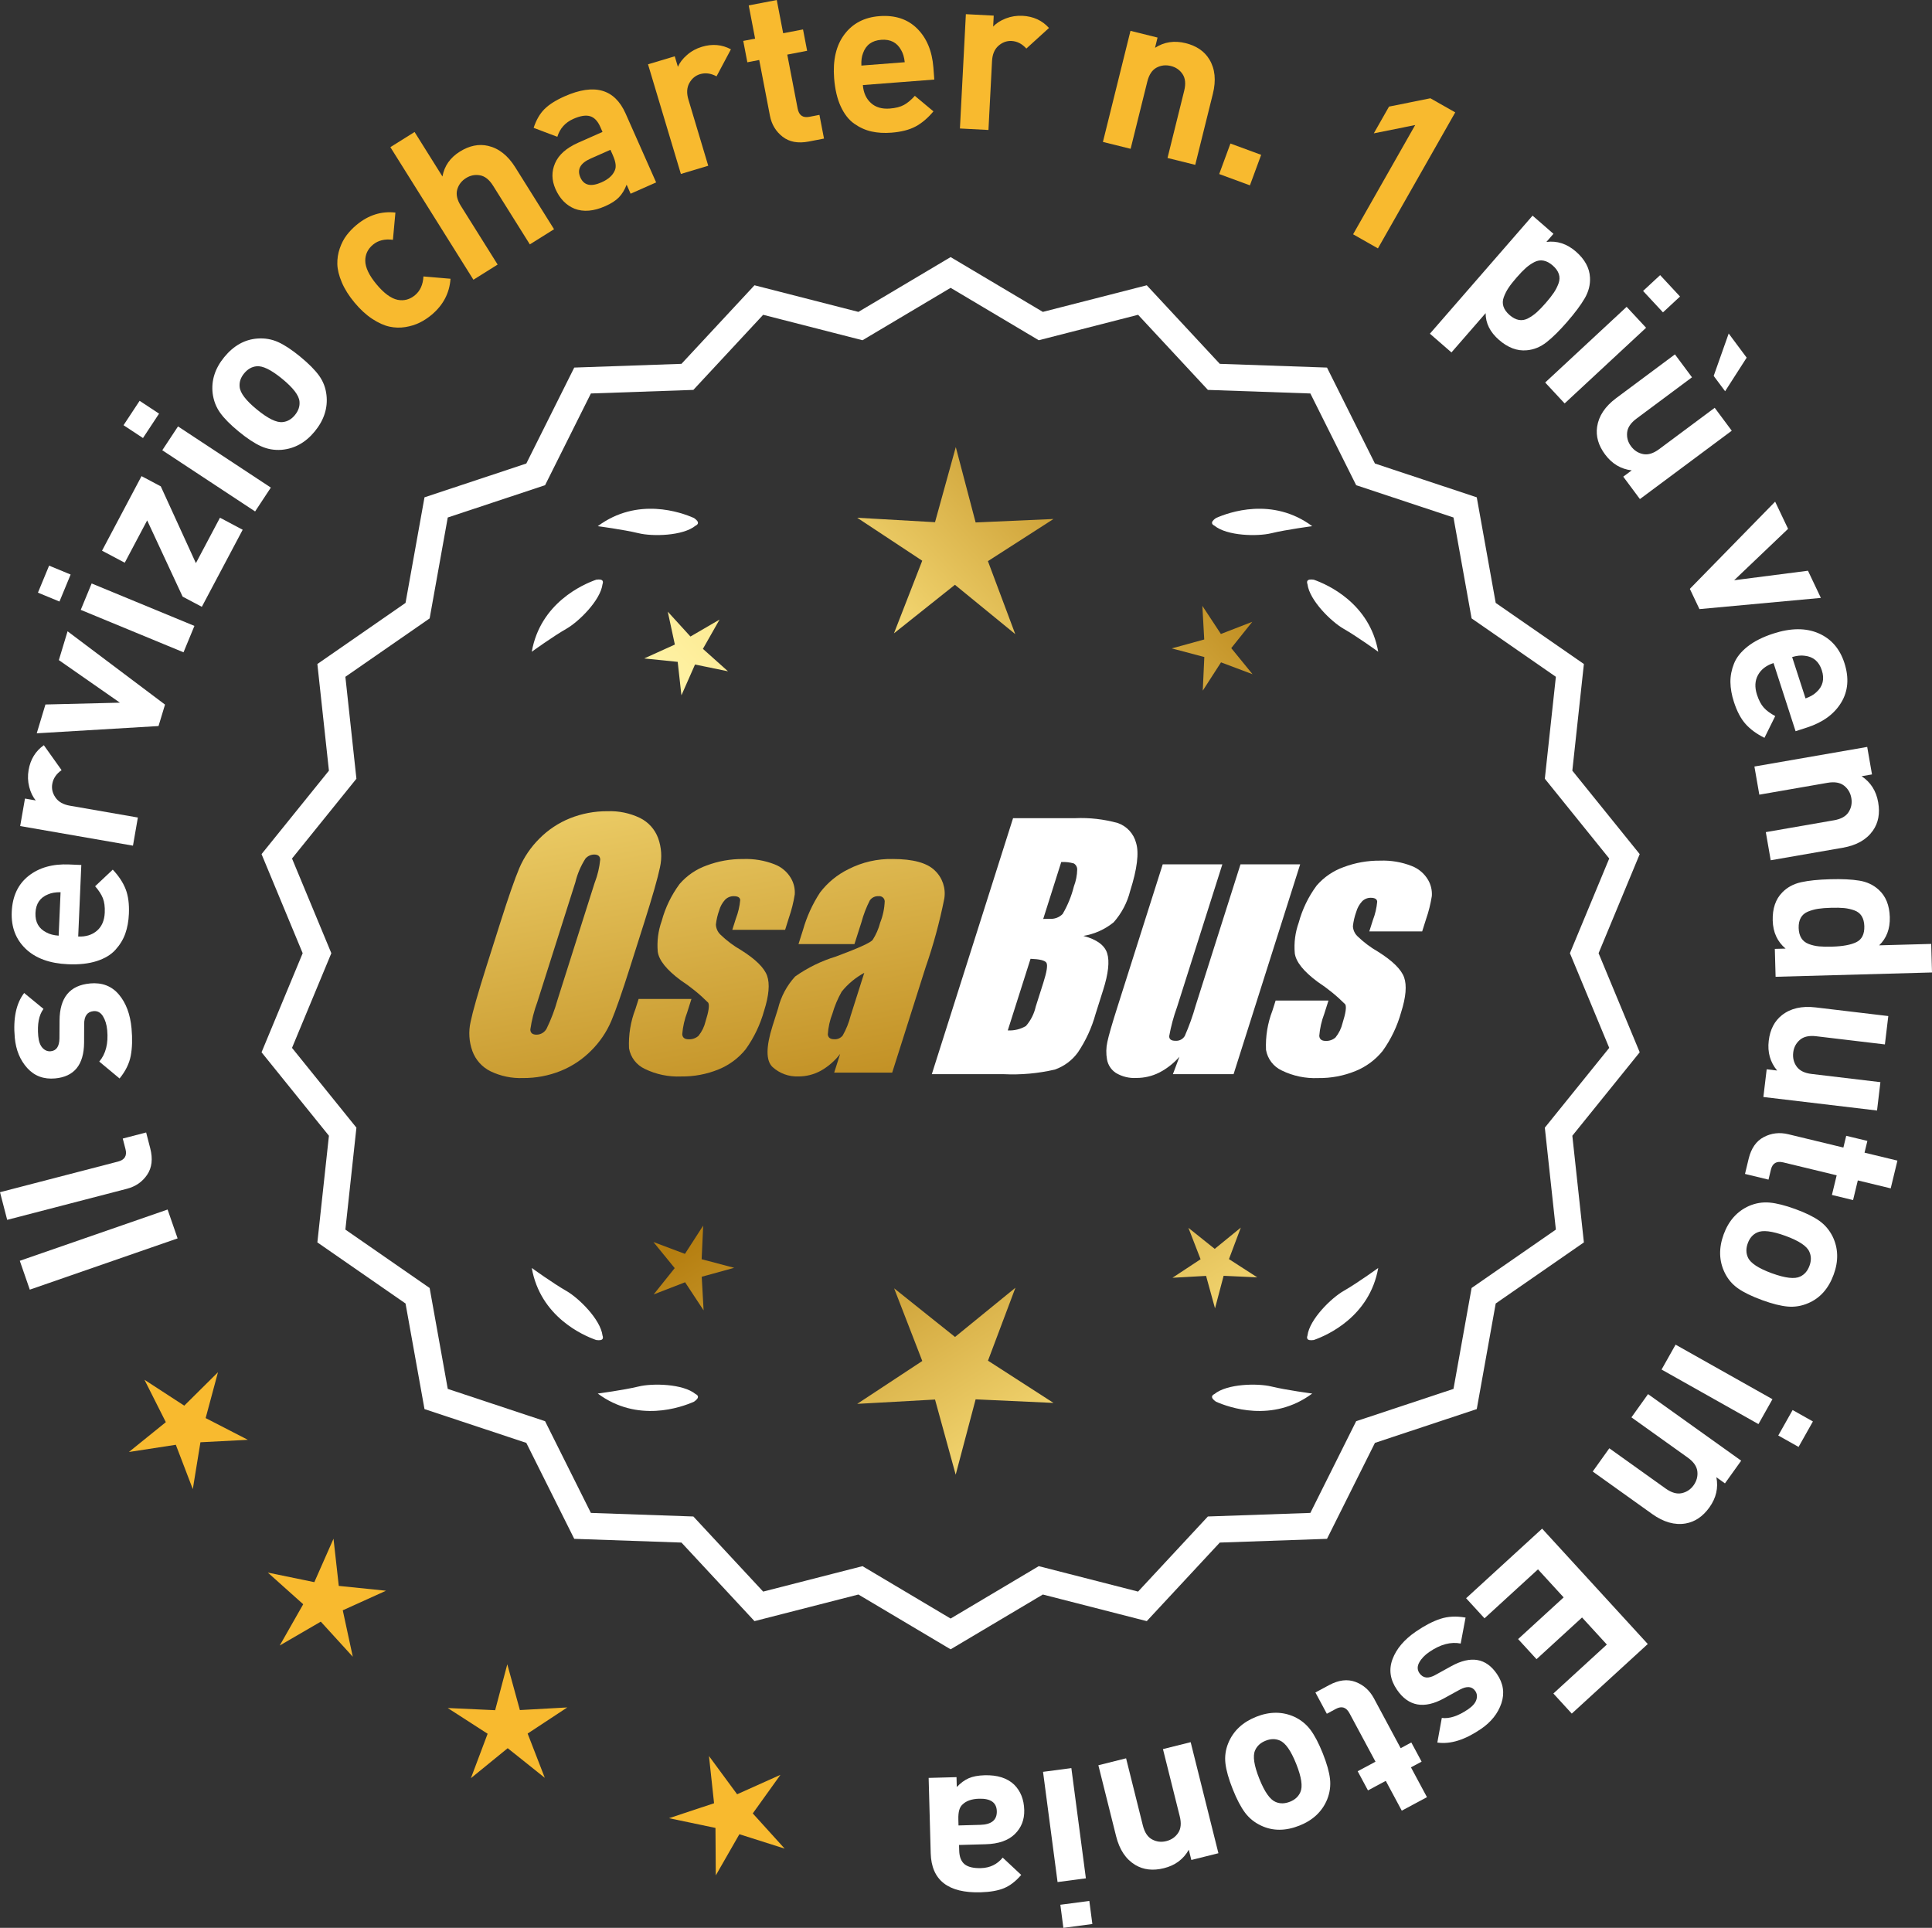 <?xml version="1.0" encoding="UTF-8"?>
<svg id="Layer_2" data-name="Layer 2" xmlns="http://www.w3.org/2000/svg" xmlns:xlink="http://www.w3.org/1999/xlink" viewBox="0 0 175.852 175.485">
  <rect x="0" y="0" width="175.852" height="175.485" fill="#333333" stroke="none"/>
  <defs>
    <style>
      .cls-1 {
        fill: url(#linear-gradient-8);
      }

      .cls-2 {
        fill: url(#linear-gradient-7);
      }

      .cls-3 {
        fill: url(#linear-gradient-5);
      }

      .cls-4 {
        fill: url(#linear-gradient-6);
      }

      .cls-5 {
        fill: url(#linear-gradient-9);
      }

      .cls-6 {
        fill: url(#linear-gradient-4);
      }

      .cls-7 {
        fill: url(#linear-gradient-3);
      }

      .cls-8 {
        fill: url(#linear-gradient-2);
      }

      .cls-9 {
        fill: url(#linear-gradient);
      }

      .cls-10 {
        fill: #f8ba2f;
      }

      .cls-11 {
        fill: #fff;
      }
    </style>
    <linearGradient id="linear-gradient" x1="112.879" y1="196.393" x2="61.454" y2="113.873" gradientUnits="userSpaceOnUse">
      <stop offset="0" stop-color="#f9df7b"/>
      <stop offset=".279" stop-color="#b57e10"/>
      <stop offset=".323" stop-color="#c89d38"/>
      <stop offset=".417" stop-color="#efda86"/>
      <stop offset=".46" stop-color="#fff3a6"/>
      <stop offset=".642" stop-color="#f9df7b"/>
      <stop offset="1" stop-color="#b57e10"/>
    </linearGradient>
    <linearGradient id="linear-gradient-2" x1="126.126" y1="188.137" x2="74.701" y2="105.618" xlink:href="#linear-gradient"/>
    <linearGradient id="linear-gradient-3" x1="147.653" y1="174.722" x2="96.228" y2="92.202" xlink:href="#linear-gradient"/>
    <linearGradient id="linear-gradient-4" x1="47.441" y1="64.343" x2="79.134" y2="235.361" gradientUnits="userSpaceOnUse">
      <stop offset="0" stop-color="#f9df7b"/>
      <stop offset=".279" stop-color="#b57e10"/>
      <stop offset=".284" stop-color="#e5c25b"/>
      <stop offset=".286" stop-color="#f9df7b"/>
      <stop offset=".46" stop-color="#fff3a6"/>
      <stop offset=".642" stop-color="#f9df7b"/>
      <stop offset="1" stop-color="#b57e10"/>
    </linearGradient>
    <linearGradient id="linear-gradient-5" x1="59.949" y1="62.025" x2="91.642" y2="233.043" xlink:href="#linear-gradient-4"/>
    <linearGradient id="linear-gradient-6" x1="72.574" y1="59.685" x2="104.267" y2="230.704" xlink:href="#linear-gradient-4"/>
    <linearGradient id="linear-gradient-7" x1="51.888" y1="113.744" x2="117.664" y2="52.751" xlink:href="#linear-gradient"/>
    <linearGradient id="linear-gradient-8" x1="29.669" y1="89.782" x2="95.445" y2="28.789" xlink:href="#linear-gradient"/>
    <linearGradient id="linear-gradient-9" x1="36.725" y1="97.391" x2="102.501" y2="36.398" xlink:href="#linear-gradient"/>
  </defs>
  <g id="Layer_1-2" data-name="Layer 1">
    <g>
      <g>
        <polygon class="cls-10" points="19.84 124.911 16.771 127.953 13.149 125.596 15.094 129.455 11.733 132.171 16.004 131.514 17.549 135.55 18.244 131.285 22.56 131.062 18.718 129.084 19.84 124.911"/>
        <polygon class="cls-10" points="30.836 144.36 30.356 140.066 28.611 144.019 24.378 143.148 27.598 146.03 25.462 149.786 29.198 147.614 32.111 150.807 31.199 146.582 35.135 144.799 30.836 144.36"/>
        <polygon class="cls-10" points="47.32 155.663 46.174 151.496 45.069 155.674 40.752 155.476 44.384 157.818 42.862 161.863 46.211 159.133 49.588 161.83 48.026 157.801 51.635 155.423 47.32 155.663"/>
        <polygon class="cls-10" points="68.518 165.07 71.036 161.558 67.093 163.327 64.531 159.847 64.995 164.144 60.894 165.505 65.123 166.391 65.151 170.713 67.3 166.964 71.419 168.273 68.518 165.07"/>
      </g>
      <g>
        <path class="cls-11" d="M86.526,149.772l-8.345-4.961-9.405,2.409-6.61-7.111-9.703-.338-4.338-8.685-9.214-3.058-1.716-9.556-7.98-5.53,1.046-9.652-6.098-7.554,3.723-8.967-3.723-8.967,6.098-7.554-1.046-9.652,7.98-5.53,1.716-9.556,9.214-3.058,4.338-8.685,9.703-.338,6.61-7.111,9.405,2.409,8.345-4.961,8.345,4.961,9.405-2.409,6.61,7.111,9.703.338,4.338,8.685,9.214,3.058,1.716,9.556,7.98,5.53-1.046,9.652,6.098,7.554-3.723,8.967,3.723,8.967-6.098,7.554,1.046,9.652-7.98,5.53-1.716,9.556-9.214,3.058-4.338,8.685-9.703.338-6.61,7.111-9.405-2.409-8.345,4.961ZM78.456,142.896l8.07,4.797,8.07-4.797,9.095,2.329,6.392-6.877,9.383-.327,4.195-8.399,8.91-2.957,1.659-9.241,7.716-5.348-1.011-9.334,5.897-7.305-3.6-8.671,3.6-8.671-5.897-7.305,1.011-9.334-7.716-5.348-1.659-9.241-8.91-2.957-4.195-8.399-9.383-.327-6.392-6.877-9.095,2.329-8.07-4.797-8.07,4.797-9.095-2.329-6.392,6.877-9.383.327-4.195,8.399-8.91,2.957-1.659,9.241-7.716,5.348,1.011,9.334-5.897,7.305,3.6,8.671-3.6,8.671,5.897,7.305-1.011,9.334,7.716,5.348,1.659,9.241,8.91,2.957,4.195,8.399,9.383.327,6.392,6.877,9.095-2.329Z"/>
        <path class="cls-11" d="M86.526,150.133l-8.393-4.989-9.459,2.423-6.647-7.151-9.759-.34-4.363-8.735-9.267-3.076-1.726-9.611-8.025-5.562,1.052-9.708-6.133-7.598,3.744-9.018-3.744-9.019,6.133-7.598-1.052-9.708,8.025-5.562,1.726-9.611,9.267-3.076,4.363-8.735,9.759-.34,6.647-7.151,9.459,2.423,8.393-4.989,8.394,4.989,9.459-2.423,6.647,7.151,9.759.34,4.363,8.735,9.268,3.076,1.725,9.611,8.026,5.562-1.052,9.708,6.133,7.598-3.744,9.019,3.744,9.018-6.133,7.598,1.052,9.708-8.026,5.562-1.725,9.611-9.268,3.076-4.363,8.735-9.759.34-6.647,7.151-9.459-2.423-8.394,4.989ZM78.229,144.478l8.297,4.933,8.298-4.933,9.351,2.396,6.572-7.071.129-.004,9.518-.332,4.313-8.636.123-.04,9.04-3.001,1.706-9.5.106-.074,7.828-5.425-1.041-9.597,6.064-7.512-3.702-8.914,3.702-8.915-6.064-7.512,1.041-9.597-7.934-5.499-1.706-9.5-9.162-3.041-4.313-8.636-9.646-.336-6.572-7.071-9.351,2.396-8.298-4.933-8.297,4.933-9.351-2.396-6.572,7.071-.129.004-9.518.332-4.313,8.636-.123.04-9.039,3.001-1.706,9.5-.106.074-7.828,5.425,1.04,9.597-6.063,7.512,3.702,8.915-3.702,8.914,6.063,7.512-1.04,9.597,7.934,5.499,1.706,9.5,9.162,3.041,4.313,8.636,9.647.336,6.572,7.071,9.351-2.396ZM86.526,148.055l-8.118-4.826-9.149,2.344-6.429-6.917-9.439-.329-4.22-8.448-8.963-2.976-1.668-9.296-7.762-5.379,1.017-9.39-5.932-7.349,3.621-8.722-3.621-8.723,5.932-7.349-1.017-9.39,7.762-5.379,1.668-9.296,8.963-2.975,4.22-8.449,9.439-.329,6.429-6.917,9.149,2.344,8.118-4.826,8.118,4.826,9.149-2.344,6.429,6.917,9.439.329,4.22,8.449,8.963,2.975,1.669,9.296,7.762,5.379-1.017,9.39,5.932,7.349-3.621,8.723,3.621,8.722-5.932,7.349,1.017,9.39-7.762,5.379-1.669,9.296-8.963,2.976-4.22,8.448-9.439.329-6.429,6.917-9.149-2.344-8.118,4.826ZM78.504,142.562l8.022,4.77,8.022-4.77,9.041,2.316,6.354-6.837.129-.004,9.198-.321,4.17-8.349.123-.04,8.735-2.9,1.649-9.185.106-.074,7.564-5.242-1.005-9.278,5.862-7.263-3.579-8.618,3.579-8.619-5.862-7.263,1.005-9.278-7.67-5.316-1.649-9.185-8.857-2.939-4.17-8.35-9.327-.325-6.354-6.837-9.041,2.316-8.022-4.77-8.022,4.77-9.041-2.316-6.354,6.837-.129.004-9.198.321-4.17,8.35-.123.04-8.735,2.899-1.649,9.185-.106.074-7.564,5.242,1.005,9.278-5.862,7.263,3.579,8.619-3.579,8.618,5.862,7.263-1.005,9.278,7.67,5.316,1.649,9.185,8.858,2.94,4.17,8.349,9.327.325,6.354,6.837,9.041-2.316Z"/>
      </g>
      <g>
        <polygon class="cls-9" points="63.864 114.623 64.005 111.562 62.344 114.137 59.476 113.058 61.412 115.433 59.499 117.827 62.357 116.72 64.042 119.278 63.872 116.219 66.827 115.406 63.864 114.623"/>
        <polygon class="cls-8" points="92.426 117.218 86.927 121.7 81.384 117.272 83.947 123.887 78.023 127.79 85.107 127.396 86.988 134.236 88.802 127.378 95.889 127.703 89.927 123.858 92.426 117.218"/>
        <polygon class="cls-7" points="111.861 114.613 112.94 111.745 110.565 113.681 108.171 111.768 109.278 114.625 106.719 116.311 109.779 116.141 110.591 119.095 111.375 116.133 114.436 116.273 111.861 114.613"/>
      </g>
      <g>
        <path class="cls-11" d="M110.534,126.897c-.114.057-.184.124-.207.201-.001.001-.002.002-.003.003.001 0.0.001 0.0.002.001-.036.131.066.291.35.488,1.179.524,5.149,1.947,8.764-.74,0,0-2.348-.308-3.726-.643-1.249-.304-4.027-.256-5.179.691Z"/>
        <path class="cls-11" d="M118.994,121.859c0.0.001-0.0.003,0,.004.001-0.0.001-0.0.002-.001.063.12.248.166.589.115,1.217-.428,5.08-2.121,5.862-6.557,0,0-1.918,1.389-3.15,2.091-1.117.637-3.103,2.579-3.29,4.059-.043.12-.049.217-.013.288Z"/>
      </g>
      <g>
        <path class="cls-11" d="M63.315,126.897c.114.057.184.124.207.201.001.001.002.002.003.003-.001 0-.001 0-.002.001.036.131-.066.291-.35.488-1.179.524-5.149,1.947-8.764-.74,0,0,2.348-.308,3.726-.643,1.249-.304,4.027-.256,5.179.691Z"/>
        <path class="cls-11" d="M54.855,121.859c-0.0.001 0.0.003,0,.004-.001-0-.001-0-.002-.001-.063.12-.248.166-.589.115-1.217-.428-5.08-2.121-5.862-6.557,0,0,1.918,1.389,3.15,2.091,1.117.637,3.103,2.579,3.29,4.059.043.12.049.217.013.288Z"/>
      </g>
      <g>
        <path class="cls-11" d="M63.315,47.85c.114-.057.184-.124.207-.201.001-.001.002-.002.003-.003-.001-0-.001-0-.002-.001.036-.131-.066-.291-.35-.488-1.179-.524-5.149-1.947-8.764.74,0,0,2.348.308,3.726.643,1.249.304,4.027.256,5.179-.691Z"/>
        <path class="cls-11" d="M54.855,52.888c-0-.001 0-.003,0-.004-.001 0-.001 0-.002.001-.063-.12-.248-.166-.589-.115-1.217.428-5.08,2.121-5.862,6.557,0,0,1.918-1.389,3.15-2.091,1.117-.637,3.103-2.579,3.29-4.059.043-.12.049-.217.013-.288Z"/>
      </g>
      <g>
        <path class="cls-11" d="M110.534,47.85c-.114-.057-.184-.124-.207-.201-.001-.001-.002-.002-.003-.003.001-0.0.001-0.0.002-.001-.036-.131.066-.291.35-.488,1.179-.524,5.149-1.947,8.764.74,0,0-2.348.308-3.726.643-1.249.304-4.027.256-5.179-.691Z"/>
        <path class="cls-11" d="M118.994,52.888c0-.001-0-.003,0-.004.001 0.0.001 0.0.002.001.063-.12.248-.166.589-.115,1.217.428,5.08,2.121,5.862,6.557,0,0-1.918-1.389-3.15-2.091-1.117-.637-3.103-2.579-3.29-4.059-.043-.12-.049-.217-.013-.288Z"/>
      </g>
      <g id="Group_4" data-name="Group 4">
        <g id="Group_1" data-name="Group 1">
          <path id="Path_1" data-name="Path 1" class="cls-6" d="M57.367,87.98c-.743,2.341-1.321,3.999-1.734,4.975-.429.998-1.045,1.904-1.814,2.67-.793.803-1.741,1.435-2.787,1.858-1.09.438-2.256.658-3.431.648-1.017.039-2.027-.171-2.945-.611-.769-.376-1.363-1.035-1.657-1.839-.308-.854-.365-1.778-.165-2.663.198-.958.677-2.638,1.438-5.039l1.265-3.987c.743-2.341,1.321-3.999,1.734-4.975.429-.998,1.045-1.904,1.814-2.67.793-.803,1.741-1.435,2.787-1.858,1.091-.437,2.256-.656,3.431-.646,1.017-.039,2.027.171,2.945.611.768.377,1.362,1.036,1.657,1.84.308.854.365,1.778.165,2.663-.198.958-.677,2.637-1.438,5.037l-1.266,3.986ZM54.142,80.322c.255-.669.42-1.369.49-2.082-.014-.303-.197-.454-.548-.454-.305.003-.593.136-.794.366-.426.665-.737,1.397-.922,2.166l-3.456,10.883c-.3.811-.515,1.65-.64,2.506,0,.319.194.476.565.476.383-.001.734-.212.915-.548.408-.836.739-1.708.988-2.604l3.398-10.71.003.003Z"/>
          <path id="Path_2" data-name="Path 2" class="cls-3" d="M71.465,84.638h-4.81l.329-1.035c.208-.538.339-1.102.391-1.676-.018-.234-.216-.351-.592-.351-.295-.003-.578.115-.785.325-.254.277-.438.611-.538.973-.15.416-.25.849-.298,1.289.015.339.158.661.399.9.569.552,1.206,1.031,1.894,1.425,1.317.827,2.106,1.604,2.367,2.33.259.728.172,1.789-.271,3.182-.35,1.263-.919,2.454-1.683,3.518-.654.81-1.504,1.439-2.469,1.829-1.077.439-2.23.656-3.393.64-1.148.051-2.29-.186-3.322-.691-.755-.353-1.289-1.052-1.43-1.873-.055-1.217.143-2.433.582-3.57l.293-.922h4.808l-.384,1.21c-.246.642-.398,1.316-.454,2.001.022.307.216.461.574.461.33.02.655-.092.903-.311.308-.381.527-.826.64-1.302.289-.911.373-1.482.251-1.712-.764-.766-1.605-1.451-2.509-2.045-1.291-.958-1.987-1.829-2.088-2.612-.083-.943.039-1.893.359-2.784.329-1.218.883-2.363,1.634-3.376.659-.761,1.503-1.338,2.45-1.676,1.062-.401,2.19-.6,3.325-.589.978-.037,1.953.127,2.864.483.631.24,1.16.689,1.498,1.273.258.444.376.955.34,1.467-.114.719-.291,1.427-.53,2.114l-.348,1.111v-.008Z"/>
          <path id="Path_3" data-name="Path 3" class="cls-4" d="M77.775,85.937h-5.095l.406-1.28c.343-1.213.869-2.366,1.559-3.42.686-.899,1.573-1.626,2.59-2.122,1.245-.636,2.629-.953,4.027-.922,1.836,0,3.11.347,3.822,1.042.696.657,1.021,1.616.867,2.561-.422,2.122-.99,4.212-1.701,6.255l-3.043,9.588h-5.279l.542-1.701c-.481.626-1.083,1.149-1.771,1.536-.626.339-1.326.515-2.038.512-.862.033-1.703-.275-2.341-.856-.611-.57-.611-1.82,0-3.75l.498-1.571c.264-1.09.8-2.096,1.558-2.923,1.131-.798,2.383-1.411,3.707-1.814,2.019-.75,3.134-1.252,3.343-1.508.313-.488.546-1.023.691-1.584.247-.621.386-1.28.41-1.948-.017-.269-.248-.473-.517-.457-.011.001-.021.002-.032.003-.317-.024-.622.121-.805.381-.322.631-.577,1.295-.761,1.979l-.638,1.997ZM78.666,88.556c-.793.427-1.493,1.009-2.056,1.712-.356.627-.637,1.293-.838,1.986-.24.612-.383,1.257-.424,1.913.033.285.223.432.582.432.297.022.586-.104.772-.337.316-.559.557-1.156.717-1.778l1.247-3.928Z"/>
        </g>
        <g id="Group_3" data-name="Group 3">
          <path id="Path_7" data-name="Path 7" class="cls-11" d="M92.203,74.476h5.641c1.319-.059,2.639.092,3.91.446.817.29,1.437.967,1.654,1.807.278.907.098,2.367-.542,4.379-.264,1.057-.78,2.035-1.503,2.849-.794.644-1.742,1.07-2.751,1.236,1.207.319,1.928.841,2.162,1.576s.11,1.862-.373,3.376l-.684,2.162c-.345,1.246-.89,2.429-1.613,3.501-.526.72-1.258,1.262-2.1,1.554-1.523.352-3.088.492-4.649.417h-6.541l7.396-23.304h-.007ZM93.801,87.274l-2.073,6.522c.579.032,1.154-.108,1.654-.402.44-.507.747-1.115.893-1.771l.691-2.173c.318-.999.411-1.603.278-1.814-.132-.212-.611-.329-1.445-.359l.003-.004ZM96.596,78.466l-1.642,5.183c.245-.011.435-.014.57-.014.446.042.887-.119,1.2-.44.459-.785.804-1.631,1.024-2.513.188-.49.289-1.008.3-1.532.004-.229-.116-.442-.314-.556-.368-.102-.75-.144-1.131-.126l-.007-.002Z"/>
          <path id="Path_8" data-name="Path 8" class="cls-11" d="M118.342,78.679l-6.061,19.1h-5.523l.596-1.588c-.519.596-1.147,1.088-1.851,1.449-.638.318-1.342.484-2.056.483-.66.041-1.318-.12-1.885-.461-.422-.281-.712-.723-.801-1.222-.094-.527-.084-1.068.03-1.591.114-.552.428-1.65.951-3.288l4.09-12.884h5.428l-4.126,12.997c-.313.861-.551,1.747-.713,2.648,0,.278.183.417.56.417.344.031.676-.137.856-.432.396-.901.729-1.829.995-2.776l4.079-12.854h5.428l.003.003Z"/>
          <path id="Path_9" data-name="Path 9" class="cls-11" d="M129.444,84.785h-4.81l.329-1.035c.208-.538.339-1.102.391-1.676-.018-.234-.216-.351-.592-.351-.295-.003-.578.115-.784.325-.254.277-.438.611-.538.973-.15.416-.249.848-.297,1.287.015.339.158.661.399.9.569.553,1.205,1.032,1.893,1.426,1.317.827,2.106,1.604,2.367,2.33.259.728.172,1.789-.271,3.182-.35,1.263-.919,2.454-1.683,3.518-.654.809-1.504,1.439-2.469,1.829-1.077.439-2.23.656-3.393.64-1.148.051-2.29-.186-3.322-.691-.755-.353-1.289-1.052-1.43-1.873-.055-1.217.143-2.433.582-3.57l.293-.922h4.81l-.384,1.211c-.246.642-.398,1.316-.454,2.001.022.307.216.461.574.461.33.02.655-.092.903-.311.308-.381.527-.826.64-1.302.289-.911.373-1.482.251-1.712-.764-.766-1.605-1.451-2.509-2.045-1.291-.958-1.987-1.829-2.088-2.612-.083-.943.039-1.893.359-2.784.329-1.218.883-2.363,1.634-3.376.659-.761,1.503-1.338,2.45-1.676,1.062-.401,2.19-.6,3.325-.589.978-.037,1.953.127,2.864.483.632.239,1.163.689,1.503,1.273.258.444.376.955.34,1.467-.114.719-.291,1.427-.53,2.114l-.351,1.108-.004-.005Z"/>
        </g>
      </g>
      <g>
        <path class="cls-11" d="M15.255,110.1l.911,2.627-13.454,4.666-.91-2.627,13.453-4.666Z"/>
        <path class="cls-11" d="M13.302,103.087l.371,1.433c.251.969.157,1.774-.281,2.419s-1.052,1.068-1.84,1.272l-10.898,2.829-.653-2.517,10.744-2.789c.606-.157.832-.532.679-1.126l-.251-.969,2.13-.553Z"/>
        <path class="cls-11" d="M8.184,89.52c1.103-.102,1.979.233,2.633,1.004s1.038,1.8,1.156,3.088c.087.956.062,1.788-.073,2.497-.136.708-.474,1.396-1.016,2.061l-1.849-1.538c.594-.696.834-1.648.723-2.857-.047-.504-.175-.928-.387-1.27-.212-.343-.497-.497-.856-.465-.57.053-.855.447-.855,1.184l-.006,1.688c-.018,2.01-.895,3.094-2.635,3.253-1.036.095-1.882-.22-2.537-.942-.654-.724-1.033-1.643-1.136-2.758-.162-1.766.123-3.125.853-4.075l1.759,1.446c-.417.561-.575,1.385-.477,2.474.045.491.176.851.391,1.079s.462.329.74.304c.519-.048.784-.434.799-1.158l.01-1.647c.011-2.076.933-3.198,2.764-3.365Z"/>
        <path class="cls-11" d="M7.401,78.735l-.283,6.514c.693.03,1.261-.145,1.705-.526.443-.381.682-.932.712-1.65.023-.532-.035-.973-.173-1.318-.139-.347-.373-.707-.703-1.082l1.606-1.512c.549.584.94,1.179,1.174,1.783.234.604.332,1.352.293,2.244-.028.666-.14,1.266-.328,1.798-.189.532-.489,1.022-.896,1.473-.405.449-.975.792-1.706,1.026-.73.235-1.602.331-2.614.287-1.665-.072-2.949-.541-3.853-1.408s-1.325-1.986-1.266-3.358c.062-1.425.573-2.518,1.533-3.276.961-.759,2.194-1.105,3.699-1.04l1.099.047ZM5.513,81.216c-.455-.006-.83.058-1.131.191-.732.288-1.118.853-1.154,1.691s.299,1.435,1.004,1.785c.288.159.657.256,1.108.289l.173-3.957Z"/>
        <path class="cls-11" d="M3.99,67.833l1.615,2.271c-.478.336-.761.754-.847,1.253-.076.434.021.847.292,1.238.27.393.707.641,1.312.746l6.187,1.076-.446,2.562-10.266-1.785.436-2.503.985.171c-.27-.317-.469-.728-.598-1.23s-.148-1.017-.057-1.542c.169-.972.631-1.724,1.387-2.256Z"/>
        <path class="cls-11" d="M6.151,57.465l8.869,6.672-.591,1.953-11.085.66.792-2.622,6.778-.166-5.557-3.874.793-2.623Z"/>
        <path class="cls-11" d="M6.429,52.298l-1.016,2.458-1.96-.809,1.017-2.459,1.959.81ZM17.697,56.974l-.993,2.403-9.354-3.863.992-2.403,9.354,3.863Z"/>
        <path class="cls-11" d="M22.09,48.221l-3.719,7.015-1.749-.927-3.227-6.939-2.041,3.853-2.068-1.096,3.596-6.786,1.751.928,3.197,6.992,2.192-4.136,2.067,1.097Z"/>
        <path class="cls-11" d="M14.478,37.652l-1.464,2.221-1.77-1.167,1.464-2.221,1.77,1.167ZM24.652,44.384l-1.432,2.171-8.449-5.57,1.432-2.17,8.449,5.569Z"/>
        <path class="cls-11" d="M27.322,32.464c.774.634,1.348,1.212,1.723,1.733.373.522.597,1.106.67,1.753.136,1.181-.219,2.286-1.064,3.317-.836,1.021-1.846,1.58-3.03,1.679-.658.047-1.28-.062-1.865-.327-.586-.263-1.26-.708-2.023-1.334-.763-.625-1.328-1.196-1.697-1.714s-.594-1.104-.679-1.759c-.137-1.181.215-2.281,1.052-3.302.861-1.052,1.876-1.617,3.043-1.695.658-.046,1.278.061,1.857.32.58.261,1.253.703,2.015,1.328ZM25.675,34.475c-1-.819-1.776-1.197-2.33-1.133-.431.043-.807.26-1.129.652-.312.381-.447.788-.403,1.219.045.555.567,1.242,1.568,2.062,1.011.828,1.791,1.211,2.344,1.146.433-.043.805-.255,1.117-.637.321-.392.46-.804.418-1.235-.046-.555-.573-1.246-1.585-2.074Z"/>
        <path class="cls-10" d="M41.006,25.375c-.091,1.309-.67,2.406-1.734,3.293-.339.281-.698.517-1.08.704s-.812.321-1.293.4c-.481.079-.965.065-1.453-.04-.486-.106-1.007-.341-1.561-.704-.554-.362-1.091-.856-1.612-1.481-.521-.625-.909-1.242-1.165-1.854-.258-.609-.391-1.162-.404-1.655-.011-.493.063-.972.225-1.436.16-.463.369-.862.627-1.199.258-.336.557-.646.894-.927,1.076-.896,2.256-1.271,3.541-1.126l-.227,2.479c-.739-.096-1.345.052-1.816.444s-.705.883-.702,1.47c.011.616.353,1.33,1.026,2.139.683.82,1.326,1.29,1.931,1.412.577.109,1.1-.032,1.573-.426.471-.392.726-.96.766-1.704l2.466.21Z"/>
        <path class="cls-10" d="M50.431,20.865l-2.204,1.381-3.345-5.339c-.346-.554-.745-.87-1.196-.95-.45-.079-.874.005-1.269.253-.407.255-.673.603-.799,1.043-.125.44-.015.938.332,1.49l3.345,5.339-2.204,1.381-7.559-12.068,2.203-1.38,2.537,4.051c.171-.957.698-1.712,1.58-2.264.869-.545,1.728-.72,2.572-.526.975.225,1.798.873,2.471,1.946l3.535,5.644Z"/>
        <path class="cls-10" d="M59.723,16.605l-2.323,1.028-.364-.822c-.183.475-.418.859-.703,1.153s-.695.561-1.232.798c-1.061.471-1.995.55-2.805.237-.768-.316-1.345-.914-1.734-1.791-.355-.805-.37-1.59-.038-2.356s1.033-1.388,2.105-1.863l2.213-.98-.211-.476c-.231-.524-.542-.843-.927-.956-.386-.114-.889-.033-1.511.242-.744.33-1.232.875-1.464,1.634l-2.156-.816c.236-.718.564-1.285.984-1.705.419-.419,1.031-.807,1.836-1.164,2.705-1.199,4.555-.677,5.55,1.566l2.78,6.271ZM55.789,14.147l-.227-.512-1.811.803c-.938.416-1.246.989-.922,1.721.319.72.959.865,1.923.438.621-.275,1.023-.636,1.206-1.081.15-.315.095-.771-.17-1.369Z"/>
        <path class="cls-10" d="M66.529,4.489l-1.309,2.46c-.515-.277-1.016-.344-1.5-.198-.422.126-.748.398-.978.814-.23.417-.258.92-.08,1.507l1.802,6.016-2.49.747-2.991-9.981,2.433-.729.287.958c.163-.383.441-.744.835-1.085.391-.34.842-.587,1.354-.74.945-.283,1.824-.206,2.638.232Z"/>
        <path class="cls-10" d="M75.002,12.615l-1.395.269c-.97.186-1.762.04-2.376-.44-.615-.479-.999-1.117-1.152-1.916l-.974-5.067-1.081.208-.373-1.945,1.079-.207-.58-3.025,2.553-.49.582,3.024,1.807-.347.374,1.944-1.808.347.944,4.91c.118.615.472.867,1.061.754l.923-.178.416,2.16Z"/>
        <path class="cls-10" d="M85.039,7.242l-6.501.501c.055.691.297,1.234.729,1.629s1.006.564,1.725.509c.53-.041.96-.15,1.288-.33.327-.179.657-.455.989-.828l1.693,1.414c-.514.614-1.057,1.074-1.629,1.379-.571.305-1.303.491-2.192.561-.666.051-1.273.015-1.824-.11-.551-.124-1.074-.361-1.569-.711-.496-.35-.903-.873-1.225-1.571-.321-.696-.521-1.551-.6-2.561-.128-1.662.183-2.993.937-3.994.751-1.001,1.812-1.554,3.181-1.66,1.422-.109,2.568.267,3.438,1.129.869.863,1.362,2.045,1.479,3.547l.083,1.098ZM82.35,5.664c-.048-.451-.155-.817-.325-1.099-.374-.693-.979-1.007-1.817-.942s-1.389.468-1.652,1.21c-.123.304-.175.683-.152,1.136l3.947-.305Z"/>
        <path class="cls-10" d="M95.48,2.545l-2.062,1.875c-.391-.434-.839-.664-1.346-.69-.438-.022-.837.124-1.194.438-.356.315-.55.779-.583,1.392l-.325,6.271-2.597-.135.541-10.406,2.536.132-.052.999c.283-.306.666-.553,1.149-.741.484-.188.993-.269,1.525-.241.984.052,1.788.42,2.406,1.106Z"/>
        <path class="cls-10" d="M108.791,15.006l-2.523-.626,1.517-6.114c.157-.634.108-1.141-.148-1.521-.255-.38-.61-.625-1.062-.737-.467-.116-.9-.066-1.306.149-.403.217-.685.642-.842,1.275l-1.517,6.114-2.522-.626,2.509-10.113,2.464.612-.23.932c.833-.536,1.761-.676,2.784-.423.996.247,1.718.743,2.165,1.485.517.856.621,1.898.316,3.128l-1.604,6.464Z"/>
        <path class="cls-10" d="M113.769,16.872l-2.796-1.029,1.022-2.778,2.797,1.029-1.023,2.778Z"/>
        <path class="cls-10" d="M125.42,22.611l-2.26-1.285,5.652-9.945-3.767.758,1.384-2.435,3.766-.758,2.262,1.284-7.037,12.381Z"/>
        <path class="cls-11" d="M142.664,29.275c-.708.814-1.341,1.44-1.896,1.876-.557.436-1.158.681-1.807.735-.863.08-1.703-.235-2.519-.943-.814-.709-1.222-1.521-1.219-2.438l-3.11,3.576-1.962-1.706,9.344-10.745,1.902,1.653-.644.739c.974-.124,1.868.167,2.685.876.814.709,1.241,1.497,1.284,2.363.036.649-.124,1.279-.478,1.891-.355.61-.883,1.318-1.582,2.123ZM139.876,28.428c.235-.21.512-.496.826-.858s.56-.675.735-.938.316-.542.424-.838c.106-.295.115-.579.025-.852s-.276-.531-.558-.776-.564-.394-.846-.444c-.282-.052-.562-.003-.841.144s-.534.326-.771.536c-.235.21-.511.496-.825.858-.316.362-.562.675-.736.938-.176.263-.319.544-.431.845s-.121.588-.031.86c.089.272.275.531.557.776s.563.393.847.444c.282.051.564,0,.847-.151.283-.152.541-.333.777-.544Z"/>
        <path class="cls-11" d="M142.414,36.723l-1.771-1.904,7.414-6.889,1.771,1.905-7.414,6.888ZM151.365,28.434l-1.811-1.949,1.553-1.442,1.81,1.949-1.552,1.442Z"/>
        <path class="cls-11" d="M149.265,45.427l-1.515-2.037.77-.573c-.983-.116-1.79-.597-2.419-1.441-.614-.823-.857-1.664-.731-2.522.145-.988.726-1.861,1.742-2.618l5.342-3.977,1.552,2.086-5.053,3.762c-.524.391-.808.813-.851,1.27-.043.455.074.87.354,1.245.286.385.654.622,1.104.712s.935-.061,1.459-.451l5.055-3.762,1.552,2.086-8.359,6.222ZM157.021,35.614l-1.04-1.396,1.366-3.859,1.636,2.198-1.962,3.057Z"/>
        <path class="cls-11" d="M165.737,54.425l-11.052,1.02-.874-1.843,7.764-7.938,1.177,2.475-4.908,4.678,6.719-.865,1.175,2.475Z"/>
        <path class="cls-11" d="M163.435,66.559l-2.007-6.203c-.659.213-1.131.576-1.413,1.088-.283.512-.314,1.11-.093,1.795.164.508.372.899.622,1.176.251.276.597.532,1.038.768l-.98,1.979c-.717-.357-1.292-.777-1.721-1.262-.431-.484-.782-1.152-1.058-2.002-.206-.634-.311-1.234-.319-1.799s.101-1.129.325-1.692c.224-.563.638-1.082,1.24-1.558.603-.475,1.387-.869,2.351-1.181,1.586-.513,2.953-.521,4.102-.023s1.935,1.398,2.357,2.705c.439,1.357.342,2.56-.294,3.606-.636,1.046-1.671,1.801-3.104,2.265l-1.047.339ZM164.341,63.574c.427-.151.758-.343.992-.572.586-.526.75-1.188.491-1.988-.259-.799-.779-1.24-1.563-1.323-.324-.049-.703-.011-1.14.117l1.22,3.767Z"/>
        <path class="cls-11" d="M161.171,78.308l-.445-2.562,6.206-1.079c.645-.111,1.089-.361,1.332-.749.244-.387.326-.811.246-1.271-.081-.473-.303-.851-.663-1.133-.361-.282-.863-.368-1.506-.257l-6.207,1.079-.446-2.562,10.267-1.784.436,2.503-.946.164c.826.547,1.329,1.339,1.509,2.377.177,1.011.015,1.872-.485,2.581-.575.817-1.486,1.334-2.733,1.551l-6.562,1.141Z"/>
        <path class="cls-11" d="M161.616,88.913l-.07-2.539.979-.026c-.751-.634-1.142-1.482-1.171-2.549-.029-1.093.261-1.948.869-2.565.455-.466,1.026-.775,1.716-.928s1.573-.243,2.654-.272c1.065-.03,1.946.012,2.644.127.696.113,1.284.391,1.764.831.644.583.979,1.414,1.01,2.493.029,1.066-.295,1.922-.97,2.567l4.738-.13.072,2.599-14.235.393ZM166.762,86.17c.974-.026,1.71-.164,2.21-.41.5-.248.74-.731.72-1.451-.01-.373-.092-.681-.244-.924-.154-.242-.379-.416-.676-.521-.296-.105-.602-.173-.915-.205-.314-.031-.712-.04-1.191-.026-.479.013-.876.044-1.188.093s-.616.134-.913.255c-.296.122-.516.308-.654.559-.141.251-.205.562-.195.936.011.373.093.681.246.924.153.242.379.42.675.531.296.112.608.184.936.215.328.03.726.04,1.191.026Z"/>
        <path class="cls-11" d="M160.504,99.857l.301-2.522.951.113c-.634-.761-.889-1.664-.764-2.71.121-1.02.523-1.797,1.204-2.333.785-.619,1.808-.853,3.065-.703l6.613.787-.309,2.582-6.255-.745c-.649-.077-1.146.035-1.491.337-.345.301-.545.683-.599,1.146-.057.477.046.902.311,1.276.265.373.721.599,1.37.676l6.255.745-.307,2.582-10.347-1.231Z"/>
        <path class="cls-11" d="M158.83,106.861l.333-1.38c.232-.959.693-1.619,1.384-1.98.691-.361,1.433-.446,2.223-.255l5.016,1.212.258-1.069,1.926.465-.259,1.07,2.994.723-.611,2.527-2.994-.724-.432,1.789-1.925-.466.433-1.788-4.86-1.175c-.609-.146-.983.071-1.125.654l-.221.914-2.139-.518Z"/>
        <path class="cls-11" d="M160.388,118.344c-.938-.343-1.672-.699-2.196-1.068-.525-.369-.929-.847-1.211-1.433-.519-1.069-.549-2.23-.092-3.482.453-1.24,1.223-2.102,2.306-2.586.607-.261,1.23-.363,1.869-.308.64.057,1.423.254,2.351.592.927.339,1.649.691,2.169,1.059.519.366.926.846,1.222,1.436.518,1.069.551,2.224.097,3.464-.466,1.277-1.237,2.146-2.313,2.604-.606.262-1.226.365-1.858.311-.635-.053-1.414-.249-2.342-.588ZM161.279,115.902c1.215.442,2.073.543,2.574.3.393-.183.677-.513.85-.988.17-.463.163-.892-.021-1.284-.226-.509-.945-.985-2.16-1.429-1.228-.448-2.092-.551-2.592-.308-.395.183-.674.506-.844.97-.175.476-.169.91.013,1.304.227.508.953.986,2.18,1.436Z"/>
        <path class="cls-11" d="M151.237,124.666l1.275-2.266,8.819,4.965-1.275,2.266-8.819-4.965ZM161.859,130.669l1.306-2.318,1.847,1.04-1.305,2.318-1.848-1.04Z"/>
        <path class="cls-11" d="M144.97,133.948l1.511-2.115,5.126,3.663c.531.379,1.021.521,1.468.422s.807-.338,1.078-.717c.279-.391.393-.813.341-1.269s-.344-.872-.875-1.252l-5.125-3.663,1.512-2.115,8.478,6.059-1.478,2.066-.78-.559c.19.973-.021,1.887-.633,2.743-.598.835-1.324,1.324-2.18,1.468-.985.163-1.994-.123-3.024-.859l-5.418-3.872Z"/>
        <path class="cls-11" d="M133.447,145.482l6.918-6.334,9.617,10.502-6.918,6.334-1.675-1.828,4.867-4.458-2.256-2.463-4.144,3.795-1.676-1.829,4.145-3.795-2.337-2.552-4.867,4.457-1.675-1.829Z"/>
        <path class="cls-11" d="M127.153,153.813c-.625-.914-.759-1.844-.404-2.788.355-.946,1.067-1.783,2.134-2.514.793-.542,1.532-.926,2.217-1.151.686-.227,1.452-.266,2.296-.116l-.444,2.363c-.896-.179-1.846.075-2.848.76-.418.285-.726.604-.921.957-.195.352-.191.676.011.973.324.473.808.53,1.45.172l1.477-.816c1.765-.963,3.14-.725,4.126.718.587.858.723,1.75.41,2.675-.312.924-.931,1.703-1.856,2.335-1.464,1-2.788,1.413-3.974,1.239l.407-2.241c.692.092,1.49-.171,2.393-.787.407-.278.658-.567.753-.866.094-.299.062-.564-.096-.795-.293-.43-.76-.474-1.399-.134l-1.443.794c-1.82,1.001-3.248.742-4.287-.776Z"/>
        <path class="cls-11" d="M119.729,154.061l1.251-.672c.87-.467,1.668-.563,2.398-.289s1.286.77,1.672,1.486l2.44,4.547.968-.521.938,1.745-.969.52,1.456,2.714-2.292,1.229-1.456-2.713-1.622.869-.935-1.744,1.621-.87-2.365-4.405c-.296-.553-.709-.687-1.237-.403l-.828.444-1.04-1.938Z"/>
        <path class="cls-11" d="M112.207,162.872c-.37-.929-.592-1.712-.667-2.35-.074-.638.012-1.258.26-1.858.454-1.1,1.299-1.896,2.537-2.389,1.227-.488,2.381-.489,3.466-.003.598.278,1.09.675,1.475,1.188.384.515.759,1.23,1.124,2.146.365.917.584,1.69.656,2.322.071.632-.014,1.254-.258,1.868-.452,1.099-1.291,1.892-2.519,2.381-1.263.503-2.424.506-3.482.01-.599-.278-1.09-.671-1.472-1.18-.381-.508-.755-1.22-1.12-2.137ZM114.623,161.91c.478,1.201.975,1.907,1.489,2.119.398.171.833.163,1.304-.024.459-.183.773-.474.945-.872.228-.507.103-1.361-.376-2.562-.483-1.215-.983-1.927-1.497-2.138-.399-.172-.826-.166-1.285.017-.471.188-.792.48-.963.879-.229.507-.101,1.367.383,2.582Z"/>
        <path class="cls-11" d="M99.975,160.685l2.522-.631,1.526,6.112c.159.634.44,1.059.845,1.273.403.216.833.266,1.286.153.465-.116.825-.364,1.08-.744.257-.381.306-.888.146-1.521l-1.527-6.112,2.522-.63,2.526,10.109-2.464.615-.233-.931c-.485.863-1.238,1.423-2.26,1.678-.997.249-1.866.15-2.609-.296-.858-.515-1.439-1.386-1.746-2.614l-1.615-6.462Z"/>
        <path class="cls-11" d="M94.938,161.285l2.578-.339,1.322,10.033-2.578.339-1.322-10.033ZM96.513,173.384l2.638-.348.276,2.102-2.638.348-.276-2.102Z"/>
        <path class="cls-11" d="M84.525,161.838l2.538-.069.024.899c.351-.37.714-.637,1.089-.801.375-.163.856-.253,1.443-.27,1.159-.032,2.054.25,2.684.847.59.583.898,1.355.924,2.315.024.879-.261,1.61-.859,2.194-.597.583-1.481.891-2.655.923l-2.419.067.014.52c.017.573.183.985.495,1.237.313.251.811.367,1.489.349.813-.022,1.473-.341,1.975-.955l1.685,1.574c-.491.574-1.01.975-1.557,1.204-.548.228-1.261.354-2.141.379-2.959.082-4.473-1.104-4.54-3.557l-.188-6.857ZM87.229,165.605l.015.56,1.979-.055c1.027-.028,1.528-.442,1.507-1.242-.021-.786-.559-1.165-1.611-1.136-.681.019-1.188.199-1.526.542-.261.234-.381.678-.363,1.331Z"/>
      </g>
      <g>
        <polygon class="cls-2" points="112.07 58.996 113.983 56.602 111.126 57.709 109.44 55.15 109.61 58.21 106.655 59.022 109.618 59.806 109.477 62.867 111.138 60.292 114.006 61.371 112.07 58.996"/>
        <polygon class="cls-1" points="65.494 56.4 62.845 57.941 60.78 55.677 61.426 58.672 58.635 59.937 61.684 60.247 62.024 63.293 63.261 60.489 66.263 61.107 63.979 59.064 65.494 56.4"/>
        <polygon class="cls-5" points="88.802 47.557 86.997 40.696 85.106 47.534 78.023 47.13 83.942 51.041 81.369 57.652 86.918 53.232 92.41 57.722 89.921 51.079 95.889 47.243 88.802 47.557"/>
      </g>
    </g>
  </g>
</svg>